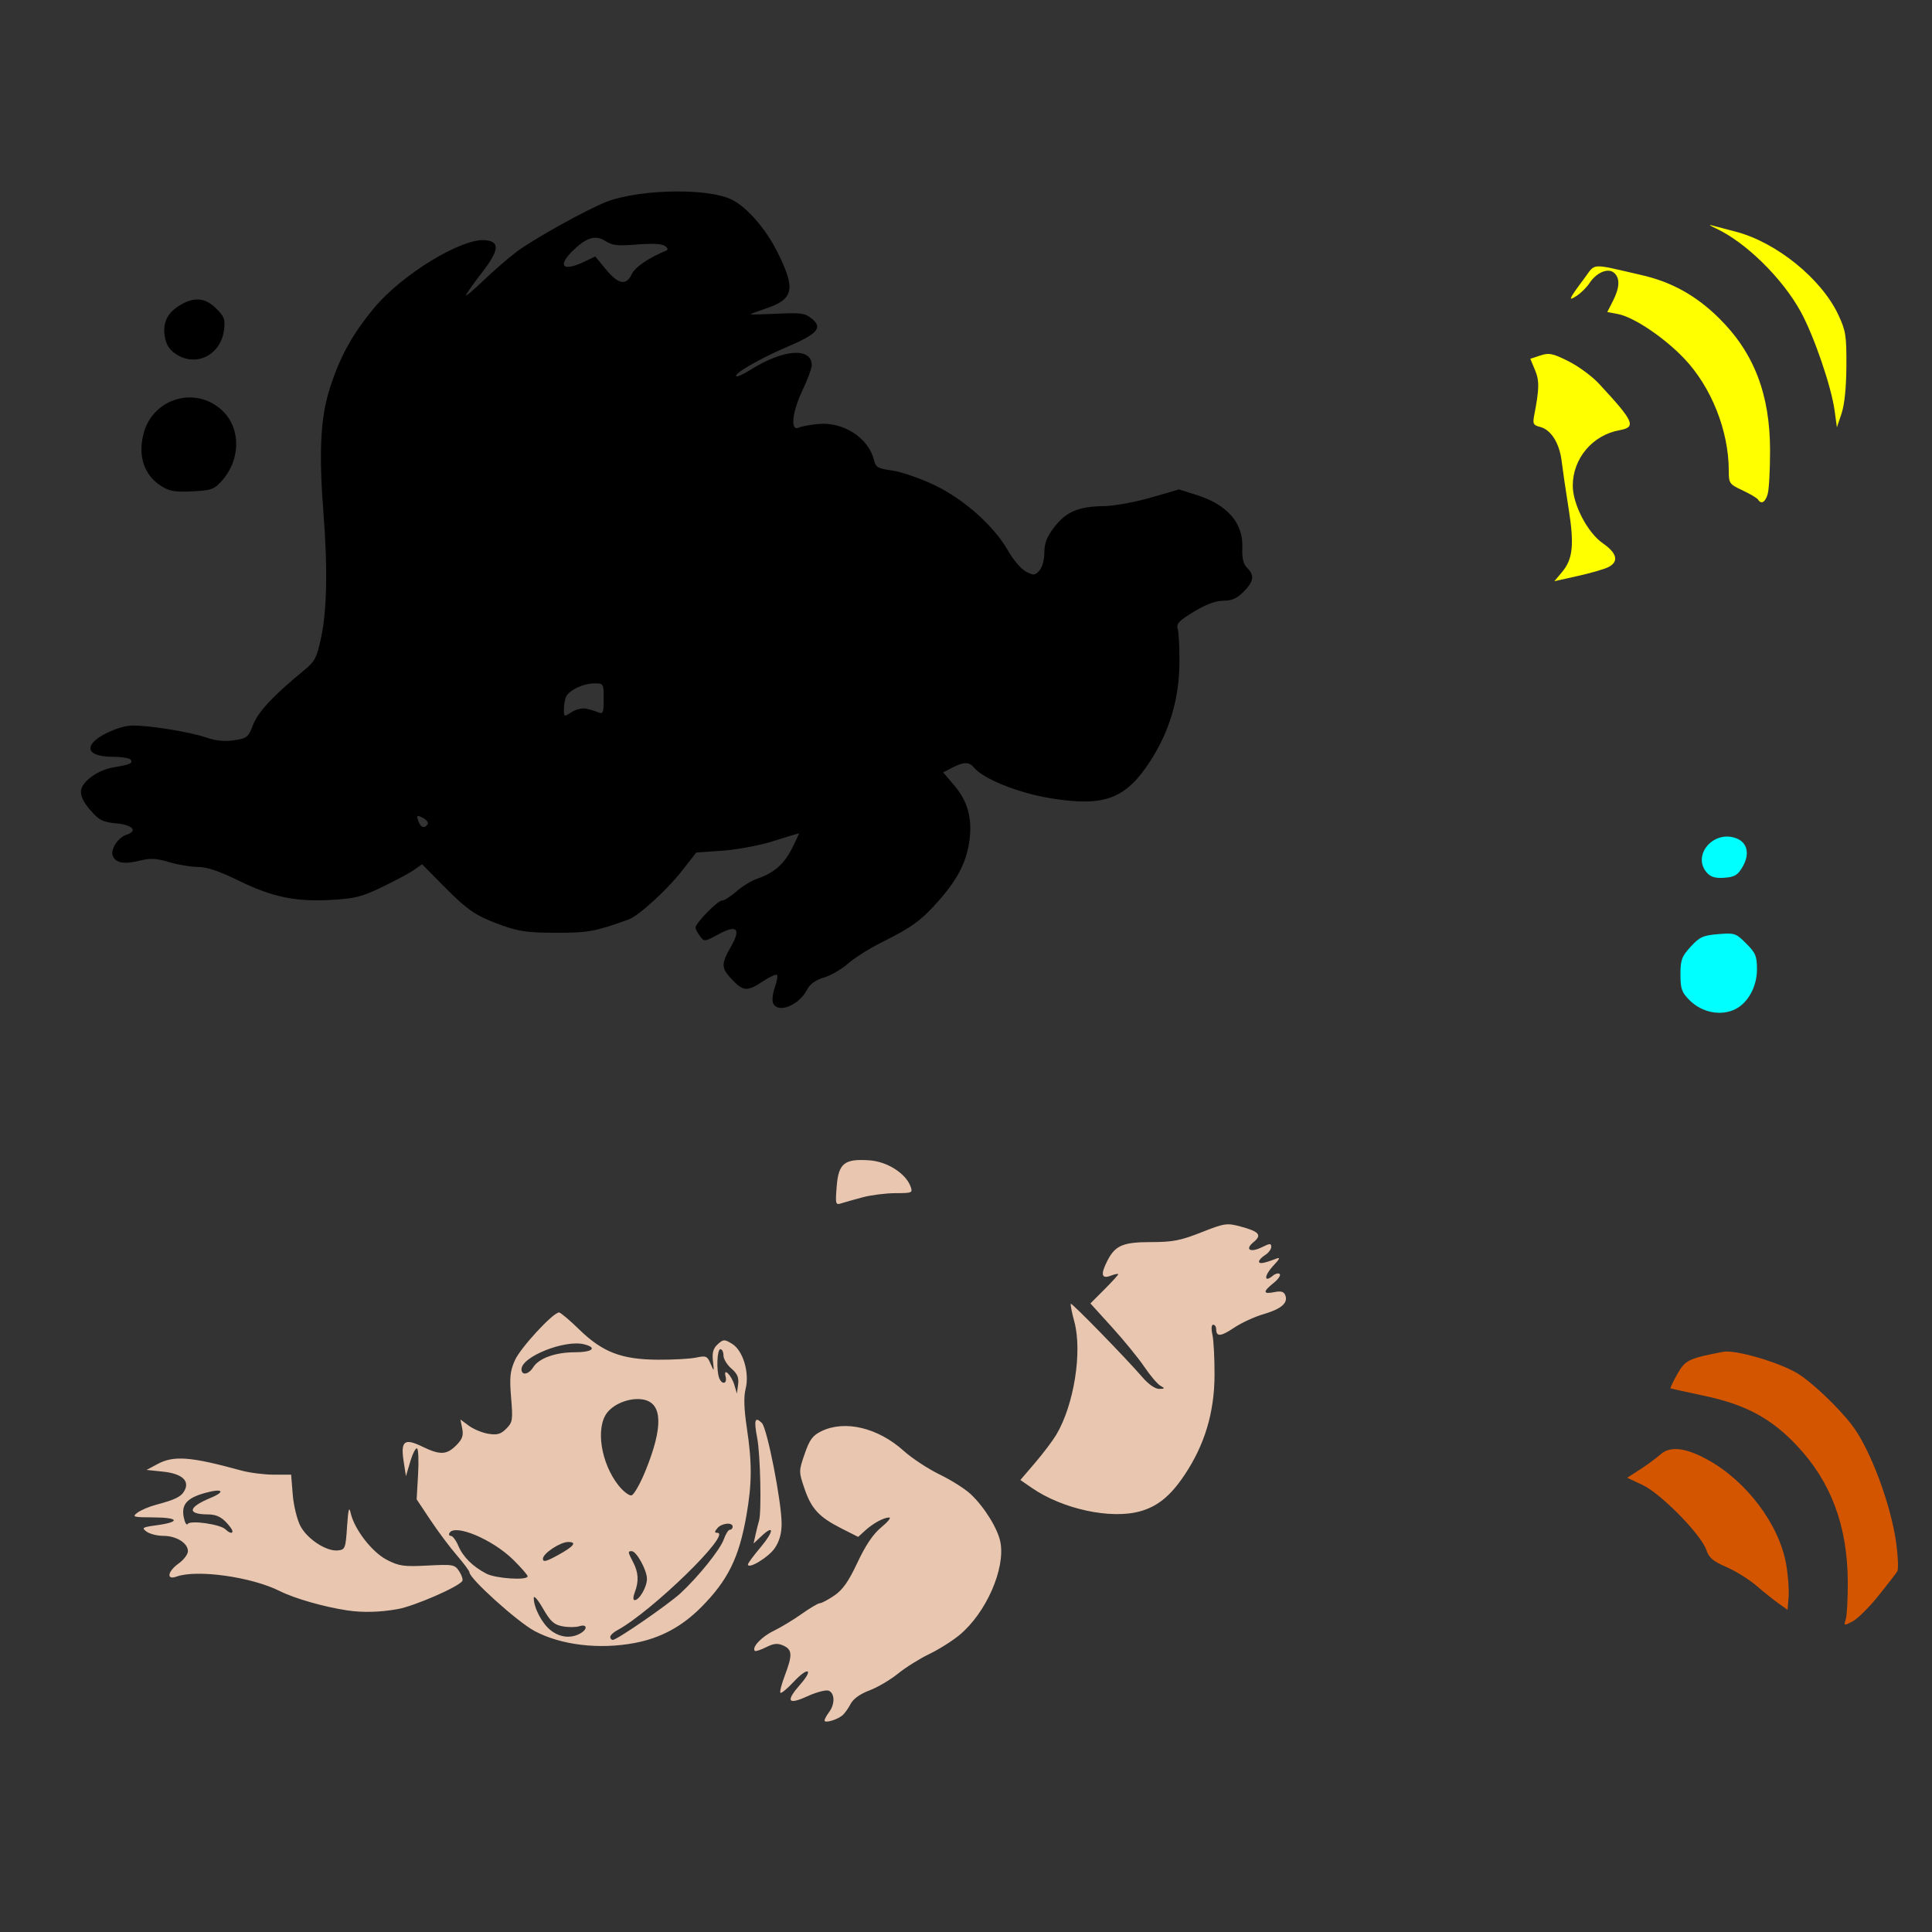 <?xml version="1.0" encoding="UTF-8" standalone="no"?>
<!-- Created with Inkscape (http://www.inkscape.org/) -->

<svg
   xmlns:dc="http://purl.org/dc/elements/1.1/"
   xmlns:cc="http://creativecommons.org/ns#"
   xmlns:rdf="http://www.w3.org/1999/02/22-rdf-syntax-ns#"
   xmlns:svg="http://www.w3.org/2000/svg"
   xmlns="http://www.w3.org/2000/svg"
   xmlns:sodipodi="http://sodipodi.sourceforge.net/DTD/sodipodi-0.dtd"
   xmlns:inkscape="http://www.inkscape.org/namespaces/inkscape"
   width="1080"
   height="1080"
   id="svg2"
   version="1.1"
   inkscape:version="0.47 r22583"
   sodipodi:docname="JumbaTourist.svg">
  <rect width="100%" height="100%" fill="#333333" stroke="none"/>
  <defs
     id="defs4">
    <inkscape:perspective
       sodipodi:type="inkscape:persp3d"
       inkscape:vp_x="0 : 526.18109 : 1"
       inkscape:vp_y="0 : 1000 : 0"
       inkscape:vp_z="744.09448 : 526.18109 : 1"
       inkscape:persp3d-origin="372.04724 : 350.78739 : 1"
       id="perspective10" />
    <inkscape:perspective
       id="perspective2820"
       inkscape:persp3d-origin="0.5 : 0.33333333 : 1"
       inkscape:vp_z="1 : 0.5 : 1"
       inkscape:vp_y="0 : 1000 : 0"
       inkscape:vp_x="0 : 0.5 : 1"
       sodipodi:type="inkscape:persp3d" />
    <inkscape:perspective
       id="perspective3241"
       inkscape:persp3d-origin="0.5 : 0.33333333 : 1"
       inkscape:vp_z="1 : 0.5 : 1"
       inkscape:vp_y="0 : 1000 : 0"
       inkscape:vp_x="0 : 0.5 : 1"
       sodipodi:type="inkscape:persp3d" />
    <inkscape:perspective
       id="perspective3255"
       inkscape:persp3d-origin="0.5 : 0.33333333 : 1"
       inkscape:vp_z="1 : 0.5 : 1"
       inkscape:vp_y="0 : 1000 : 0"
       inkscape:vp_x="0 : 0.5 : 1"
       sodipodi:type="inkscape:persp3d" />
    <inkscape:perspective
       id="perspective3621"
       inkscape:persp3d-origin="0.5 : 0.33333333 : 1"
       inkscape:vp_z="1 : 0.5 : 1"
       inkscape:vp_y="0 : 1000 : 0"
       inkscape:vp_x="0 : 0.5 : 1"
       sodipodi:type="inkscape:persp3d" />
    <inkscape:perspective
       id="perspective3635"
       inkscape:persp3d-origin="0.5 : 0.33333333 : 1"
       inkscape:vp_z="1 : 0.5 : 1"
       inkscape:vp_y="0 : 1000 : 0"
       inkscape:vp_x="0 : 0.5 : 1"
       sodipodi:type="inkscape:persp3d" />
    <inkscape:perspective
       id="perspective3926"
       inkscape:persp3d-origin="0.5 : 0.33333333 : 1"
       inkscape:vp_z="1 : 0.5 : 1"
       inkscape:vp_y="0 : 1000 : 0"
       inkscape:vp_x="0 : 0.5 : 1"
       sodipodi:type="inkscape:persp3d" />
    <inkscape:perspective
       id="perspective3940"
       inkscape:persp3d-origin="0.5 : 0.33333333 : 1"
       inkscape:vp_z="1 : 0.5 : 1"
       inkscape:vp_y="0 : 1000 : 0"
       inkscape:vp_x="0 : 0.5 : 1"
       sodipodi:type="inkscape:persp3d" />
  </defs>
  <sodipodi:namedview
     id="base"
     pagecolor="#ffffff"
     bordercolor="#666666"
     borderopacity="1.0"
     inkscape:pageopacity="0.0"
     inkscape:pageshadow="2"
     inkscape:zoom="0.24388637"
     inkscape:cx="-471.72807"
     inkscape:cy="16.177787"
     inkscape:document-units="in"
     inkscape:current-layer="layer1"
     showgrid="false"
     units="in"
     inkscape:showpageshadow="false"
     borderlayer="false"
     inkscape:window-width="1280"
     inkscape:window-height="1002"
     inkscape:window-x="1276"
     inkscape:window-y="92"
     inkscape:window-maximized="1" />
  <g
     inkscape:label="Layer 1"
     inkscape:groupmode="layer"
     id="layer1"
     transform="translate(0,27.64)">
    <path
       style="fill:#000000"
       d="m 378.376,79.383 c -14.464,0.047 -30.079,2.086 -39.852,5.996 -11.442,4.578 -40.73,20.914 -49.821,27.785 -4.704,3.556 -12.973,10.727 -18.384,15.941 -5.41,5.214 -9.83,8.96 -9.821,8.316 0.008,-0.645 3.879,-6.166 8.612,-12.264 9.961,-12.834 10.554,-17.722 2.196,-18.532 -13.147,-1.274 -46.685,19.179 -62.208,37.927 -12.394,14.969 -19.249,27.497 -24.947,45.601 -5.05,16.045 -5.96,35.548 -3.257,70.129 2.328,29.795 1.853,53.363 -1.382,68.426 -2.499,11.636 -3.442,13.373 -10.068,18.803 -16.733,13.713 -25.236,22.863 -27.982,30.055 -2.648,6.935 -3.367,7.526 -10.611,8.612 -5.337,0.8 -10.236,0.309 -15.62,-1.555 -9.164,-3.173 -32.471,-6.907 -41.529,-6.662 -6.738,0.182 -18.15,5.209 -21.813,9.624 -3.85,4.639 0.683,7.822 11.129,7.822 5.004,0 9.556,0.78 10.142,1.727 1.186,1.919 -0.534,2.661 -9.648,4.17 -8.697,1.44 -17.619,7.812 -18.235,13.029 -0.339,2.87 1.365,6.441 5.182,10.857 4.926,5.698 6.892,6.708 14.633,7.452 9.26,0.89 12.149,4.291 5.453,6.416 -4.522,1.435 -8.865,8.158 -7.526,11.647 1.555,4.053 6.33,4.966 14.88,2.813 6.151,-1.549 9.338,-1.398 16.706,0.79 5.012,1.489 12.292,2.69 16.163,2.69 4.85,0 11.831,2.35 22.455,7.551 19.02,9.311 31.956,12.004 52.066,10.857 13.243,-0.755 17.138,-1.755 28.575,-7.304 7.289,-3.536 15.241,-7.818 17.668,-9.525 l 4.417,-3.109 11.844,11.992 c 13.865,14.027 18.254,16.97 33.214,22.332 9.09,3.258 14.574,3.997 29.957,3.997 17.996,0 21.829,-0.721 40.567,-7.501 5.452,-1.973 21.26,-16.369 29.512,-26.897 l 8.192,-10.463 14.731,-1.036 c 8.161,-0.58 20.879,-2.987 28.451,-5.379 7.527,-2.378 13.888,-4.318 14.139,-4.318 0.251,-1.4e-4 -1.458,3.768 -3.8,8.39 -4.512,8.904 -10.13,13.802 -19.494,16.977 -3.15,1.068 -8.363,4.267 -11.598,7.107 -3.234,2.84 -6.923,5.157 -8.192,5.157 -2.383,0 -14.682,12.63 -14.682,15.077 0,0.758 1.097,2.862 2.443,4.688 2.404,3.262 2.592,3.261 10.24,-0.888 10.502,-5.697 12.941,-3.315 7.082,6.934 -5.547,9.704 -5.478,11.876 0.765,18.408 6.264,6.555 8.406,6.666 17.174,0.864 3.763,-2.49 7.285,-4.091 7.822,-3.553 0.538,0.538 0.014,3.64 -1.16,6.885 -1.173,3.245 -1.648,7.156 -1.061,8.686 2.405,6.266 14.393,1.654 19.025,-7.304 1.642,-3.175 4.753,-5.413 9.5,-6.835 3.885,-1.164 9.904,-4.645 13.374,-7.748 3.47,-3.103 11.937,-8.445 18.803,-11.869 17.261,-8.608 22.436,-12.418 32.449,-23.886 10.484,-12.008 15.387,-21.948 16.804,-34.028 1.403,-11.962 -1.339,-21.361 -8.76,-30.031 l -6.07,-7.107 5.108,-2.64 c 6.483,-3.353 9.44,-3.329 12.264,0.074 5.223,6.293 24.877,14.137 42.763,17.051 30.062,4.898 41.996,0.402 55.792,-20.999 10.569,-16.395 15.963,-34.508 16.163,-54.312 0.088,-8.693 -0.35,-17.392 -0.962,-19.321 -0.925,-2.913 0.597,-4.54 9.007,-9.648 6.789,-4.124 12.219,-6.144 16.459,-6.144 4.708,0 7.603,-1.286 11.326,-5.009 5.744,-5.744 6.255,-9.143 1.999,-13.399 -2.154,-2.154 -2.907,-5.336 -2.665,-11.203 0.57,-13.805 -8.352,-24.094 -25.564,-29.512 l -9.846,-3.109 -15.916,4.614 c -8.745,2.526 -20.46,4.642 -26.058,4.713 -14.138,0.181 -21.17,3.153 -27.711,11.696 -4.184,5.466 -5.577,8.992 -5.577,14.263 0,4.057 -1.157,8.292 -2.764,10.068 -2.491,2.752 -3.255,2.813 -7.501,0.617 -2.601,-1.345 -7.051,-6.503 -9.87,-11.474 -8.028,-14.157 -24.942,-29.214 -41.776,-37.137 -7.928,-3.732 -18.425,-7.321 -23.319,-7.97 -7.75,-1.028 -9.027,-1.747 -9.969,-5.651 -3.003,-12.445 -16.94,-21.574 -30.993,-20.333 -4.457,0.394 -9.433,1.31 -11.079,2.048 -4.874,2.185 -3.807,-8.467 2.122,-20.999 2.822,-5.965 5.133,-12.16 5.133,-13.769 0,-10.348 -15.951,-9.139 -34.571,2.616 -3.738,2.36 -7.179,3.9 -7.65,3.43 -1.45,-1.45 13.277,-9.946 28.377,-16.385 17.107,-7.295 20.091,-10.689 13.868,-15.793 -3.762,-3.085 -6.06,-3.419 -19.247,-2.788 -8.235,0.394 -14.978,0.535 -14.978,0.321 0,-0.214 3.747,-1.633 8.34,-3.159 15.8,-5.248 17.004,-10.755 6.835,-31.264 -6.521,-13.152 -16.899,-25.178 -25.54,-29.586 -6.201,-3.164 -18.082,-4.681 -30.845,-4.639 z m -45.848,25.885 c 2.062,-0.07 4.045,0.59 6.12,1.949 3.626,2.376 6.811,2.705 17.446,1.826 8.348,-0.69 13.949,-0.404 15.595,0.79 1.69,1.226 1.901,2.143 0.642,2.665 -9.893,4.099 -17.263,9.131 -19.124,13.054 -3.144,6.628 -7.512,5.849 -14.46,-2.566 l -5.996,-7.255 -6.243,2.986 c -12.16,5.799 -15.188,2.224 -5.725,-6.761 4.654,-4.419 8.31,-6.571 11.746,-6.687 z m -0.271,249.103 c 5.135,0 5.207,0.137 5.207,8.735 0,7.659 -0.361,8.58 -2.986,7.477 -1.647,-0.692 -4.72,-1.639 -6.835,-2.097 -2.115,-0.459 -5.789,0.432 -8.143,1.974 -4.163,2.728 -4.269,2.68 -4.269,-1.382 0,-2.297 0.477,-5.411 1.061,-6.934 1.454,-3.788 9.644,-7.773 15.965,-7.773 z m -98.506,74.077 c 0.513,0.028 1.433,0.457 2.838,1.209 1.908,1.021 3.02,2.586 2.468,3.479 -1.512,2.446 -3.745,1.952 -4.91,-1.086 -0.992,-2.586 -1.25,-3.65 -0.395,-3.603 z"
       id="path3956" />
    <path
       id="path3962"
       style="fill:#d45500"
       d="m 998.47,846.786 c -3.912,-22.332 -22.254,-46.65 -44.192,-58.591 -12.215,-6.648 -20.69,-7.572 -26.013,-2.836 -2.352,2.093 -7.516,5.892 -11.475,8.443 l -7.198,4.638 8.623,4.039 c 10.186,4.771 32.736,27.72 35.593,36.223 1.505,4.478 3.743,6.396 11.26,9.649 5.161,2.233 12.655,6.886 16.655,10.341 4,3.455 9.581,7.924 12.404,9.931 l 5.132,3.65 0.586,-7.148 c 0.322,-3.931 -0.297,-12.184 -1.375,-18.339 z m 51.518,17.702 c 5.146,-6.404 9.925,-12.594 10.619,-13.756 0.695,-1.162 0.427,-8.223 -0.596,-15.69 -2.985,-21.802 -14.567,-52.708 -24.742,-66.022 -7.752,-10.143 -22.996,-24.554 -30.834,-29.147 -10.608,-6.217 -34.515,-13.111 -41.1,-11.852 -19.431,3.715 -21.324,4.635 -25.726,12.511 -2.344,4.194 -4.058,7.747 -3.809,7.897 0.249,0.15 8.921,2.078 19.27,4.284 23.007,4.905 37.337,12.685 51.718,28.077 18.85,20.175 27.949,44.64 28.13,75.636 0.055,9.496 -0.444,18.982 -1.109,21.08 -1.18,3.718 -1.085,3.749 3.806,1.22 2.759,-1.427 9.227,-7.834 14.373,-14.237 z" />
    <path
       id="path3960"
       style="fill:#ffff00"
       d="m 1032.145,177.018 c 0.102,-17.016 -0.332,-19.765 -4.522,-28.708 -9.435,-20.136 -34.674,-40.569 -57.375,-46.452 -5.822,-1.509 -11.958,-3.125 -13.634,-3.591 -1.677,-0.466 -0.467,0.353 2.689,1.821 16.576,7.71 37.021,27.791 47.262,46.423 7.419,13.496 17.135,41.806 18.985,55.312 l 1.288,9.409 2.598,-7.698 c 1.66,-4.92 2.638,-14.489 2.71,-26.516 z m -43.971,71.422 c 0.724,-2.587 1.307,-13.557 1.298,-24.378 -0.028,-31.301 -8.974,-54.5 -28.449,-73.777 -12.783,-12.653 -26.5,-20.296 -43.345,-24.15 -29.207,-6.682 -25.498,-6.908 -32.125,1.957 -8.647,11.568 -9.253,12.97 -4.167,9.637 2.403,-1.574 5.617,-4.768 7.144,-7.098 3.874,-5.912 10.275,-8.645 13.663,-5.833 3.487,2.894 3.301,8.24 -0.548,15.79 l -3.165,6.207 5.965,1.119 c 8.761,1.643 25.769,13.046 36.959,24.778 15.237,15.975 24.99,40.482 24.99,62.794 0,7.068 0.322,7.527 7.72,11.004 4.246,1.996 8.141,4.309 8.654,5.141 1.773,2.869 4.093,1.498 5.404,-3.192 z m -88.897,40.844 c 5.784,-3.096 4.628,-7.744 -3.292,-13.233 -8.587,-5.951 -16.852,-21.851 -16.796,-32.315 0.08,-15.156 11.07,-28.157 26.101,-30.878 9.599,-1.737 8.252,-4.778 -11.572,-26.133 -3.778,-4.07 -11.416,-9.672 -16.973,-12.448 -8.828,-4.41 -10.809,-4.814 -15.699,-3.2 l -5.596,1.847 2.621,6.272 c 2.515,6.019 2.436,10.431 -0.453,25.395 -0.901,4.668 -0.49,5.469 3.294,6.419 6.087,1.528 10.828,9.024 12.042,19.04 0.57,4.704 2.323,16.637 3.895,26.516 3.249,20.415 2.414,28.362 -3.75,35.688 l -4.204,4.996 13.28,-2.96 c 7.304,-1.628 15,-3.881 17.102,-5.006 z" />
    <path
       id="path3950"
       style="fill:#000000"
       d="m 98.843,170.618 c -3.902,-2.442 -5.8,-5.196 -6.63,-9.622 -1.487,-7.924 1.106,-13.577 8.213,-17.911 8.086,-4.93 14.305,-4.386 20.481,1.791 4.589,4.589 5.102,6.058 4.273,12.236 -1.817,13.545 -15.26,20.438 -26.337,13.505 z m -8.537,73.58 c -9.695,-6.085 -13.343,-16.76 -10.058,-29.426 5.201,-20.052 29.512,-26.976 44.297,-12.617 10.16,9.868 9.961,27.219 -0.445,38.866 -4.411,4.937 -5.906,5.478 -16.595,6.012 -9.477,0.473 -12.801,-0.075 -17.198,-2.835 z" />
    <path
       id="path3946"
       style="fill:#00ffff"
       d="m 974.121,456.925 c 4.15,-7.131 2.737,-13.576 -3.495,-15.946 -12.822,-4.875 -25.119,9.668 -16.359,19.348 2.115,2.337 4.768,3.072 9.752,2.701 5.675,-0.422 7.404,-1.466 10.102,-6.103 z m -3.993,79.531 c 7.12,-3.603 12.026,-12.654 12.026,-22.185 0,-7.411 -0.754,-9.226 -6.025,-14.497 -5.753,-5.753 -6.461,-5.989 -15.678,-5.225 -8.433,0.699 -10.374,1.587 -15.359,7.026 -5.004,5.461 -5.706,7.369 -5.706,15.528 0,8.061 0.687,9.989 5.147,14.449 6.903,6.903 17.595,8.951 25.595,4.903 z" />
    <path
       id="path3958"
       style="fill:#e9c6af"
       d="m 482.262,641.65 c 4.704,-1.257 12.955,-2.295 18.335,-2.307 9.389,-0.019 9.725,-0.173 8.373,-3.827 -2.678,-7.24 -13.023,-13.813 -22.842,-14.514 -14.065,-1.004 -17.369,1.598 -18.407,14.493 -0.807,10.033 -0.663,10.568 2.566,9.535 1.882,-0.602 7.271,-2.124 11.975,-3.381 z m 155.02,175.559 c 9.858,-2.738 17.01,-8.578 24.859,-20.297 11.265,-16.819 16.717,-34.94 16.791,-55.802 0.033,-9.409 -0.498,-19.609 -1.18,-22.667 -0.74,-3.319 -0.568,-5.56 0.428,-5.56 0.917,0 1.668,1.109 1.668,2.465 0,4.422 2.577,4.218 10.039,-0.794 4.036,-2.711 11.411,-6.112 16.388,-7.559 9.957,-2.894 13.871,-6.271 12.229,-10.55 -0.798,-2.078 -2.384,-2.534 -6.179,-1.775 -6.355,1.271 -6.474,-0.237 -0.401,-5.091 2.587,-2.068 4.146,-4.324 3.463,-5.012 -0.683,-0.689 -2.434,-0.263 -3.89,0.946 -4.985,4.137 -4.889,-0.029 0.125,-5.414 3.947,-4.24 4.283,-5.1 1.586,-4.065 -6.7,2.572 -9.409,3.014 -9.409,1.536 0,-0.824 1.54,-2.46 3.421,-3.635 1.882,-1.175 3.421,-3.226 3.421,-4.557 0,-2.058 -0.765,-2.039 -5.11,0.129 -6.63,3.308 -9.893,1.38 -4.763,-2.814 4.845,-3.96 3.17,-5.92 -7.491,-8.76 -7.472,-1.991 -8.792,-1.789 -21.725,3.321 -11.582,4.577 -16.033,5.441 -28.017,5.441 -15.713,0 -20.054,1.828 -24.427,10.283 -3.982,7.7 -3.42,10.489 1.72,8.535 2.352,-0.894 4.277,-1.28 4.277,-0.858 0,0.422 -3.501,4.269 -7.78,8.548 l -7.78,7.78 12.175,13.418 c 6.696,7.38 14.808,17.328 18.026,22.106 3.218,4.779 7.207,9.478 8.864,10.443 2.733,1.591 2.672,1.759 -0.659,1.806 -2.163,0.031 -5.942,-2.584 -9.197,-6.363 -9.231,-10.718 -39.545,-41.818 -40.161,-41.202 -0.317,0.317 0.566,4.81 1.964,9.984 4.563,16.893 -0.208,46.691 -10.135,63.294 -1.969,3.293 -7.278,10.316 -11.799,15.605 l -8.219,9.618 6.395,4.416 c 17.138,11.835 44.052,17.665 60.484,13.101 z m -511.258,10.052 c -2.838,-2.838 -19.704,-5.236 -21.088,-2.997 -0.612,0.991 -1.613,-0.695 -2.223,-3.747 -1.424,-7.12 1.747,-10.745 11.881,-13.583 9.774,-2.737 11.884,-0.871 3.122,2.76 -12.706,5.265 -13.317,9.167 -1.445,9.227 5.303,0.026 8.497,1.877 12.595,7.297 2.501,3.307 0.249,4.135 -2.842,1.044 z m 96.323,44.591 c 9.383,-1.698 34.065,-12.445 36.084,-15.712 0.483,-0.781 -0.3,-3.216 -1.738,-5.412 -2.485,-3.793 -3.368,-3.954 -17.682,-3.214 -13.325,0.688 -15.956,0.318 -22.765,-3.203 -8.311,-4.298 -18.172,-17.058 -20.217,-26.16 -0.894,-3.976 -1.367,-2.187 -2.022,7.638 -0.811,12.166 -1.077,12.853 -5.132,13.271 -6.438,0.663 -17.198,-6.388 -21.007,-13.765 -1.841,-3.565 -3.747,-11.456 -4.235,-17.535 l -0.887,-11.053 -9.72,0 c -5.346,0 -13.516,-1.043 -18.156,-2.317 -28.397,-7.8 -37.75,-8.509 -46.927,-3.56 l -5.987,3.229 9.167,0.961 c 10.498,1.101 14.997,5.046 12.045,10.561 -1.859,3.473 -5.059,5.064 -16.113,8.011 -3.782,1.008 -8.401,2.986 -10.264,4.394 -3.111,2.351 -2.363,2.566 9.115,2.616 14.18,0.062 15.139,2.529 1.702,4.377 -8.088,1.112 -8.596,1.434 -5.659,3.582 1.775,1.298 5.988,2.36 9.362,2.36 7.251,0 13.739,4.03 13.739,8.534 0,1.764 -2.309,4.852 -5.132,6.862 -6.242,4.445 -7.121,9.507 -1.283,7.386 11.388,-4.137 41.922,0.129 57.736,8.067 8.259,4.145 24.515,8.812 37.636,10.803 8.674,1.317 18.451,1.068 28.34,-0.722 z m 248.48,59.489 c 1.238,-0.992 3.312,-3.857 4.609,-6.365 1.52,-2.938 5.282,-5.662 10.579,-7.657 4.521,-1.703 11.685,-5.914 15.919,-9.357 4.234,-3.443 12.112,-8.379 17.508,-10.97 5.395,-2.591 13.069,-7.434 17.054,-10.763 14.71,-12.29 25.502,-36.758 22.773,-51.634 -1.377,-7.508 -8.863,-19.664 -16.61,-26.972 -3.111,-2.934 -10.928,-7.889 -17.371,-11.01 -6.444,-3.121 -15.494,-9.071 -20.112,-13.223 -14.416,-12.961 -32.88,-17.366 -46.01,-10.977 -4.894,2.382 -6.602,4.699 -9.355,12.691 -3.32,9.639 -3.321,9.913 -0.127,19.311 3.863,11.364 8.164,16.012 20.673,22.341 l 9.362,4.737 3.836,-3.494 c 4.549,-4.143 10.442,-7.343 13.523,-7.343 1.217,0 -0.781,2.468 -4.44,5.484 -4.551,3.752 -8.753,9.964 -13.298,19.665 -4.954,10.571 -8.25,15.271 -12.952,18.466 -3.468,2.357 -7.092,4.285 -8.053,4.285 -0.961,0 -5.523,2.685 -10.138,5.966 -4.615,3.281 -11.747,7.59 -15.848,9.576 -6.679,3.233 -12.276,9.233 -10.381,11.128 0.394,0.394 3.221,-0.533 6.282,-2.061 4.352,-2.171 6.465,-2.367 9.687,-0.899 4.991,2.274 5.131,5.273 0.782,16.718 -1.835,4.829 -2.942,9.175 -2.46,9.657 0.483,0.483 3.85,-2.309 7.482,-6.203 7.963,-8.536 11.291,-7.219 3.676,1.454 -8.361,9.523 -7.103,11.726 3.836,6.718 5.058,-2.316 10.447,-3.73 11.975,-3.144 3.461,1.328 3.6,7.515 0.267,11.921 -1.381,1.826 -2.536,3.95 -2.566,4.719 -0.065,1.675 6.721,-0.222 9.895,-2.766 z m -37.748,-93.521 c 2.637,-3.901 3.849,-8.224 3.849,-13.73 0,-12.154 -8.061,-53.284 -11.024,-56.247 -3.9,-3.9 -4.57,-1.717 -2.606,8.487 1.768,9.184 2.466,41.548 0.996,46.188 -0.421,1.329 -1.277,4.726 -1.903,7.549 l -1.137,5.132 4.409,-4.141 c 7.336,-6.89 6.98,-2.609 -0.524,6.29 -3.866,4.584 -7.029,8.865 -7.029,9.513 0,3.001 11.54,-3.968 14.969,-9.04 z M 291.518,737.776 c 0,-7 24.19,-16.656 34.957,-13.954 7.642,1.918 4.75,4.458 -5.075,4.458 -10.929,0 -20.179,3.337 -23.358,8.427 -2.547,4.079 -6.525,4.73 -6.525,1.069 z m 119.059,8.964 c -1.67,-5.709 -6.394,-10.348 -4.963,-4.872 1.073,4.103 -2.038,4.812 -3.572,0.813 -1.679,-4.375 -1.189,-16.112 0.672,-16.112 0.941,0 1.711,1.577 1.711,3.503 0,1.927 1.992,5.217 4.428,7.312 3.359,2.889 4.265,5.038 3.754,8.899 l -0.674,5.091 -1.356,-4.634 z m -64.822,55.98 c -9.857,-12.416 -12.938,-32.301 -6.31,-40.726 4.267,-5.424 13.671,-8.698 20.61,-7.174 10.291,2.26 10.605,15.377 0.943,39.318 -3.037,7.524 -6.633,13.889 -7.991,14.144 -1.358,0.255 -4.622,-2.248 -7.252,-5.562 z m -42.262,41.007 c 0,-2.965 9.637,-9.367 14.113,-9.377 5.117,-0.01 3.284,2.372 -5.584,7.264 -6.687,3.688 -8.529,4.144 -8.529,2.113 z m -31.648,8.303 c -7.673,-4.045 -12.993,-9.333 -15.64,-15.548 -1.303,-3.058 -3.173,-5.56 -4.157,-5.56 -0.984,0 -1.313,-0.77 -0.731,-1.711 3.149,-5.096 24.023,3.717 35.497,14.985 4.469,4.389 8.126,8.587 8.126,9.328 0,2.429 -17.842,1.274 -23.095,-1.495 z m 83.012,10.429 c 2.333,-6.137 2.067,-11.06 -0.908,-16.764 -3.029,-5.807 -3.083,-6.22 -0.82,-6.22 2.67,0 8.515,10.592 8.522,15.443 0.007,4.573 -4.243,11.928 -6.891,11.928 -0.929,0 -0.89,-1.793 0.097,-4.388 z m -47.063,21.208 c -4.839,-3.806 -9.445,-12.634 -9.416,-18.048 0.009,-1.677 2.313,0.957 5.121,5.853 4.182,7.291 6.164,9.1 10.955,9.999 3.217,0.604 7.456,0.587 9.42,-0.036 4.523,-1.435 4.724,1.781 0.261,4.169 -5.224,2.796 -11.228,2.084 -16.341,-1.938 z m 33.335,3.769 c 0,-0.908 1.682,-2.551 3.738,-3.651 19.184,-10.267 64.726,-54.573 56.095,-54.573 -1.625,0 -1.616,-0.569 0.041,-2.566 2.389,-2.878 8.554,-3.495 8.554,-0.855 0,0.941 -0.695,1.711 -1.543,1.711 -0.849,0 -2.385,2.415 -3.414,5.367 -1.981,5.682 -14.095,20.774 -24.171,30.112 -6.693,6.203 -35.541,26.106 -37.839,26.106 -0.803,0 -1.461,-0.743 -1.461,-1.651 z m 13.755,3.348 c 14.414,-2.734 26.319,-9.144 37.074,-19.963 14.951,-15.041 21.18,-27.676 25.305,-51.333 3.13,-17.947 3.176,-29.306 0.199,-49.108 -1.572,-10.459 -1.779,-17.207 -0.662,-21.609 2.293,-9.033 -1.464,-21.532 -7.583,-25.23 -4.309,-2.604 -4.844,-2.587 -7.995,0.265 -2.516,2.277 -3.2,4.653 -2.684,9.325 0.681,6.165 0.66,6.191 -1.322,1.55 -1.841,-4.312 -2.539,-4.607 -8.095,-3.421 -3.344,0.714 -13.008,1.248 -21.476,1.187 -20.313,-0.146 -30.869,-4.224 -43.921,-16.967 -5.317,-5.191 -10.368,-9.439 -11.225,-9.439 -3.336,0 -21.604,19.792 -24.674,26.733 -2.694,6.09 -3.051,9.618 -2.113,20.864 1.046,12.541 0.847,13.817 -2.712,17.376 -3.077,3.077 -5.068,3.642 -10.007,2.84 -3.391,-0.55 -8.291,-2.572 -10.889,-4.492 l -4.723,-3.492 1.008,5.042 c 0.79,3.948 0.056,5.994 -3.382,9.432 -5.37,5.37 -9.032,5.491 -19.042,0.627 -9.944,-4.831 -12.084,-3.101 -10.315,8.339 l 1.276,8.254 2.427,-8.184 c 1.335,-4.501 3.041,-7.805 3.79,-7.342 0.75,0.463 1.004,7.053 0.564,14.643 l -0.799,13.8 7.681,11.551 c 4.224,6.353 10.868,15.233 14.763,19.734 3.895,4.501 7.083,8.795 7.083,9.542 0,3.512 26.748,27.622 36.374,32.787 14.721,7.899 36.193,10.461 56.073,6.69 z" />
  </g>
</svg>
